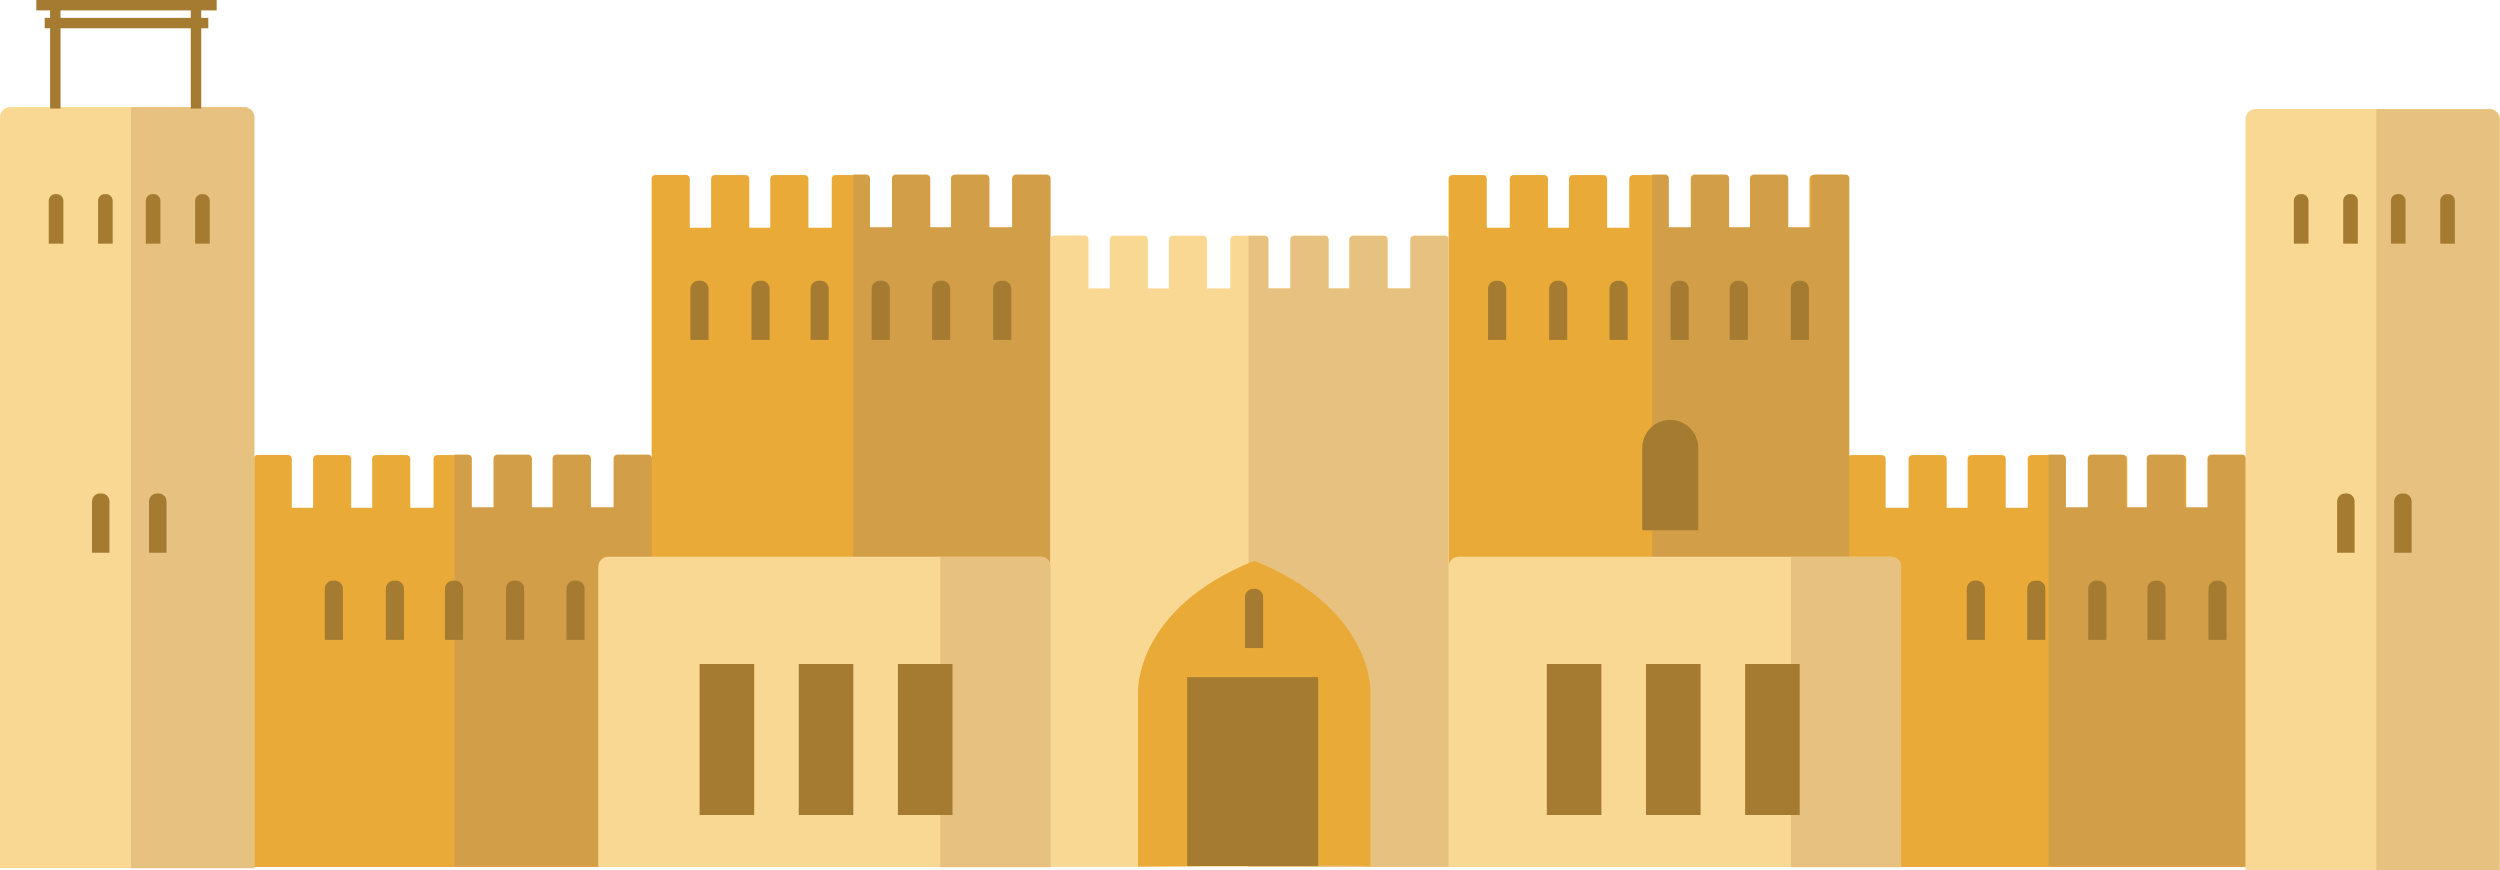 <?xml version="1.0" encoding="UTF-8"?><svg xmlns="http://www.w3.org/2000/svg" xmlns:xlink="http://www.w3.org/1999/xlink" height="166.6" preserveAspectRatio="xMidYMid meet" version="1.0" viewBox="0.0 -0.0 478.7 166.6" width="478.7" zoomAndPan="magnify"><defs><clipPath id="a"><path d="M 48 33 L 431 33 L 431 166.629 L 48 166.629 Z M 48 33"/></clipPath><clipPath id="b"><path d="M 0 20 L 478.68 20 L 478.68 166.629 L 0 166.629 Z M 0 20"/></clipPath><clipPath id="c"><path d="M 25 20 L 478.68 20 L 478.68 166.629 L 25 166.629 Z M 25 20"/></clipPath></defs><g><g clip-path="url(#a)" id="change1_2"><path d="M 429.289 87.117 L 423.422 87.117 C 423.027 87.117 422.711 87.438 422.711 87.828 L 422.711 97.23 L 418.625 97.23 L 418.625 87.848 C 418.625 87.457 418.305 87.137 417.914 87.137 L 412.043 87.137 C 411.652 87.137 411.332 87.457 411.332 87.848 L 411.332 97.23 L 407.32 97.23 L 407.32 87.848 C 407.32 87.457 407.004 87.137 406.609 87.137 L 400.738 87.137 C 400.348 87.137 400.027 87.457 400.027 87.848 L 400.027 97.23 L 395.57 97.23 L 395.57 87.848 C 395.57 87.457 395.254 87.137 394.859 87.137 L 388.988 87.137 C 388.598 87.137 388.277 87.457 388.277 87.848 L 388.277 97.23 L 384.051 97.23 L 384.051 87.848 C 384.051 87.457 383.73 87.137 383.34 87.137 L 377.469 87.137 C 377.078 87.137 376.758 87.457 376.758 87.848 L 376.758 97.23 L 372.746 97.23 L 372.746 87.848 C 372.746 87.457 372.426 87.137 372.035 87.137 L 366.164 87.137 C 365.773 87.137 365.453 87.457 365.453 87.848 L 365.453 97.23 L 361.062 97.23 L 361.062 87.848 C 361.062 87.457 360.742 87.137 360.352 87.137 L 354.48 87.137 C 354.129 87.137 353.848 87.398 353.793 87.738 L 353.793 45.605 L 353.797 45.605 L 353.797 34.207 C 353.797 33.816 353.473 33.496 353.082 33.496 L 347.195 33.496 C 346.805 33.496 346.484 33.816 346.484 34.207 L 346.484 43.609 L 342.391 43.609 L 342.391 34.227 C 342.391 33.836 342.07 33.516 341.68 33.516 L 335.793 33.516 C 335.398 33.516 335.078 33.836 335.078 34.227 L 335.078 43.609 L 331.059 43.609 L 331.059 34.227 C 331.059 33.836 330.738 33.516 330.348 33.516 L 324.461 33.516 C 324.07 33.516 323.75 33.836 323.75 34.227 L 323.75 43.609 L 319.281 43.609 L 319.281 34.227 C 319.281 33.836 318.961 33.516 318.566 33.516 L 312.684 33.516 C 312.289 33.516 311.969 33.836 311.969 34.227 L 311.969 43.609 L 307.73 43.609 L 307.73 34.227 C 307.73 33.836 307.41 33.516 307.02 33.516 L 301.133 33.516 C 300.742 33.516 300.422 33.836 300.422 34.227 L 300.422 43.609 L 296.398 43.609 L 296.398 34.227 C 296.398 33.836 296.078 33.516 295.688 33.516 L 289.801 33.516 C 289.41 33.516 289.09 33.836 289.09 34.227 L 289.09 43.609 L 284.688 43.609 L 284.688 34.227 C 284.688 33.836 284.367 33.516 283.977 33.516 L 278.09 33.516 C 277.699 33.516 277.379 33.836 277.379 34.227 L 277.379 45.629 L 277.383 45.629 L 277.383 165.984 L 353.773 165.984 L 353.773 166.016 L 430 166.016 L 430 99.227 L 430.004 99.227 L 430.004 87.828 C 430.004 87.438 429.68 87.117 429.289 87.117 Z M 201.129 34.227 L 201.129 45.629 L 201.125 45.629 L 201.125 165.984 L 124.809 165.984 L 124.809 166.016 L 48.582 166.016 L 48.582 87.828 C 48.582 87.438 48.902 87.117 49.293 87.117 L 55.164 87.117 C 55.555 87.117 55.875 87.438 55.875 87.828 L 55.875 97.23 L 59.957 97.23 L 59.957 87.848 C 59.957 87.457 60.277 87.137 60.668 87.137 L 66.539 87.137 C 66.93 87.137 67.25 87.457 67.25 87.848 L 67.25 97.23 L 71.262 97.23 L 71.262 87.848 C 71.262 87.457 71.582 87.137 71.973 87.137 L 77.844 87.137 C 78.234 87.137 78.555 87.457 78.555 87.848 L 78.555 97.23 L 83.012 97.23 L 83.012 87.848 C 83.012 87.457 83.332 87.137 83.723 87.137 L 89.594 87.137 C 89.984 87.137 90.305 87.457 90.305 87.848 L 90.305 97.23 L 94.531 97.23 L 94.531 87.848 C 94.531 87.457 94.852 87.137 95.242 87.137 L 101.113 87.137 C 101.508 87.137 101.824 87.457 101.824 87.848 L 101.824 97.23 L 105.836 97.23 L 105.836 87.848 C 105.836 87.457 106.156 87.137 106.547 87.137 L 112.418 87.137 C 112.809 87.137 113.129 87.457 113.129 87.848 L 113.129 97.23 L 117.52 97.23 L 117.52 87.848 C 117.52 87.457 117.84 87.137 118.23 87.137 L 124.102 87.137 C 124.43 87.137 124.691 87.363 124.773 87.668 L 124.773 34.207 C 124.773 33.816 125.094 33.496 125.484 33.496 L 131.367 33.496 C 131.758 33.496 132.078 33.816 132.078 34.207 L 132.078 43.609 L 136.168 43.609 L 136.168 34.227 C 136.168 33.836 136.488 33.516 136.879 33.516 L 142.762 33.516 C 143.152 33.516 143.473 33.836 143.473 34.227 L 143.473 43.609 L 147.488 43.609 L 147.488 34.227 C 147.488 33.836 147.812 33.516 148.203 33.516 L 154.086 33.516 C 154.477 33.516 154.797 33.836 154.797 34.227 L 154.797 43.609 L 159.262 43.609 L 159.262 34.227 C 159.262 33.836 159.578 33.516 159.973 33.516 L 165.852 33.516 C 166.242 33.516 166.566 33.836 166.566 34.227 L 166.566 43.609 L 170.801 43.609 L 170.801 34.227 C 170.801 33.836 171.121 33.516 171.512 33.516 L 177.395 33.516 C 177.785 33.516 178.105 33.836 178.105 34.227 L 178.105 43.609 L 182.121 43.609 L 182.121 34.227 C 182.121 33.836 182.441 33.516 182.836 33.516 L 188.715 33.516 C 189.105 33.516 189.426 33.836 189.426 34.227 L 189.426 43.609 L 193.824 43.609 L 193.824 34.227 C 193.824 33.836 194.145 33.516 194.535 33.516 L 200.414 33.516 C 200.809 33.516 201.129 33.836 201.129 34.227" fill="#eaaa37"/></g><g id="change2_1"><path d="M 429.324 87.047 L 423.453 87.047 C 423.062 87.047 422.742 87.363 422.742 87.758 L 422.742 97.141 L 418.352 97.141 L 418.352 87.758 C 418.352 87.363 418.035 87.047 417.645 87.047 L 411.77 87.047 C 411.383 87.047 411.059 87.363 411.059 87.758 L 411.059 97.141 L 407.051 97.141 L 407.051 87.758 C 407.051 87.363 406.73 87.047 406.34 87.047 L 400.469 87.047 C 400.078 87.047 399.758 87.363 399.758 87.758 L 399.758 97.141 L 395.527 97.141 L 395.527 87.758 C 395.527 87.363 395.211 87.047 394.816 87.047 L 392.254 87.047 L 392.254 165.926 L 430.031 165.926 L 430.031 99.156 L 430.035 99.156 L 430.035 87.758 C 430.035 87.363 429.715 87.047 429.324 87.047 Z M 124.102 87.047 L 118.23 87.047 C 117.84 87.047 117.52 87.363 117.52 87.758 L 117.52 97.141 L 113.129 97.141 L 113.129 87.758 C 113.129 87.363 112.809 87.047 112.418 87.047 L 106.547 87.047 C 106.156 87.047 105.836 87.363 105.836 87.758 L 105.836 97.141 L 101.824 97.141 L 101.824 87.758 C 101.824 87.363 101.508 87.047 101.113 87.047 L 95.242 87.047 C 94.852 87.047 94.531 87.363 94.531 87.758 L 94.531 97.141 L 90.305 97.141 L 90.305 87.758 C 90.305 87.363 89.984 87.047 89.594 87.047 L 87.027 87.047 L 87.027 165.926 L 124.809 165.926 L 124.809 99.156 L 124.812 99.156 L 124.812 87.758 C 124.812 87.363 124.492 87.047 124.102 87.047 Z M 353.402 33.426 L 347.52 33.426 C 347.129 33.426 346.809 33.742 346.809 34.137 L 346.809 43.52 L 342.41 43.52 L 342.41 34.137 C 342.41 33.742 342.09 33.426 341.699 33.426 L 335.82 33.426 C 335.426 33.426 335.105 33.742 335.105 34.137 L 335.105 43.52 L 331.09 43.52 L 331.09 34.137 C 331.09 33.742 330.77 33.426 330.379 33.426 L 324.496 33.426 C 324.105 33.426 323.785 33.742 323.785 34.137 L 323.785 43.52 L 319.551 43.52 L 319.551 34.137 C 319.551 33.742 319.23 33.426 318.84 33.426 L 316.367 33.426 L 316.367 165.891 L 354.109 165.891 L 354.109 45.535 L 354.113 45.535 L 354.113 34.137 C 354.113 33.742 353.793 33.426 353.402 33.426 Z M 201.129 34.137 L 201.129 45.535 L 201.125 45.535 L 201.125 165.891 L 163.383 165.891 L 163.383 33.426 L 165.852 33.426 C 166.242 33.426 166.566 33.742 166.566 34.137 L 166.566 43.52 L 170.801 43.52 L 170.801 34.137 C 170.801 33.742 171.121 33.426 171.512 33.426 L 177.395 33.426 C 177.785 33.426 178.105 33.742 178.105 34.137 L 178.105 43.52 L 182.121 43.52 L 182.121 34.137 C 182.121 33.742 182.441 33.426 182.836 33.426 L 188.715 33.426 C 189.105 33.426 189.426 33.742 189.426 34.137 L 189.426 43.52 L 193.824 43.52 L 193.824 34.137 C 193.824 33.742 194.145 33.426 194.535 33.426 L 200.414 33.426 C 200.809 33.426 201.129 33.742 201.129 34.137" fill="#d39e48"/></g><g clip-path="url(#b)" id="change3_1"><path d="M 362.094 106.605 L 279.301 106.605 C 278.246 106.605 277.387 107.469 277.387 108.523 L 277.387 166.035 L 364.008 166.035 L 364.008 108.523 C 364.008 107.469 363.148 106.605 362.094 106.605 Z M 476.762 20.871 L 431.895 20.871 C 430.84 20.871 429.977 21.734 429.977 22.789 L 429.977 166.578 L 478.676 166.578 L 478.676 22.789 C 478.676 21.734 477.812 20.871 476.762 20.871 Z M 276.656 45.125 L 270.785 45.125 C 270.395 45.125 270.074 45.441 270.074 45.836 L 270.074 55.219 L 265.688 55.219 L 265.688 45.836 C 265.688 45.441 265.367 45.125 264.977 45.125 L 259.105 45.125 C 258.715 45.125 258.395 45.441 258.395 45.836 L 258.395 55.219 L 254.383 55.219 L 254.383 45.836 C 254.383 45.441 254.062 45.125 253.672 45.125 L 247.801 45.125 C 247.41 45.125 247.09 45.441 247.09 45.836 L 247.09 55.219 L 242.863 55.219 L 242.863 45.836 C 242.863 45.441 242.543 45.125 242.152 45.125 L 236.277 45.125 C 235.887 45.125 235.57 45.441 235.57 45.836 L 235.57 55.219 L 231.113 55.219 L 231.113 45.836 C 231.113 45.441 230.793 45.125 230.402 45.125 L 224.527 45.125 C 224.137 45.125 223.82 45.441 223.82 45.836 L 223.82 55.219 L 219.809 55.219 L 219.809 45.836 C 219.809 45.441 219.488 45.125 219.098 45.125 L 213.227 45.125 C 212.836 45.125 212.516 45.441 212.516 45.836 L 212.516 55.219 L 208.43 55.219 L 208.43 45.812 C 208.43 45.422 208.109 45.102 207.719 45.102 L 201.848 45.102 C 201.457 45.102 201.137 45.422 201.137 45.812 L 201.137 57.215 L 201.141 57.215 L 201.141 108.164 C 200.969 107.281 200.191 106.605 199.262 106.605 L 116.469 106.605 C 115.414 106.605 114.555 107.469 114.555 108.523 L 114.555 166.035 L 201.176 166.035 L 201.176 165.984 L 277.367 165.984 L 277.367 45.836 C 277.367 45.441 277.051 45.125 276.656 45.125 Z M 48.699 22.43 L 48.699 166.219 L 0 166.219 L 0 22.43 C 0 21.375 0.863 20.516 1.914 20.516 L 46.781 20.516 C 47.836 20.516 48.699 21.375 48.699 22.43" fill="#f8d893"/></g><g clip-path="url(#c)" id="change4_1"><path d="M 476.711 20.926 L 455.027 20.926 L 455.027 166.629 L 478.625 166.629 L 478.625 22.84 C 478.625 21.785 477.762 20.926 476.711 20.926 Z M 46.781 20.531 L 25.098 20.531 L 25.098 166.238 L 48.699 166.238 L 48.699 22.449 C 48.699 21.395 47.836 20.531 46.781 20.531 Z M 362.113 106.625 L 342.918 106.625 L 342.918 166.055 L 364.031 166.055 L 364.031 108.543 C 364.031 107.488 363.168 106.625 362.113 106.625 Z M 199.262 106.625 L 180.062 106.625 L 180.062 166.055 L 201.176 166.055 L 201.176 108.543 C 201.176 107.488 200.312 106.625 199.262 106.625 Z M 277.367 45.855 L 277.367 166.004 L 239.078 166.004 L 239.078 45.145 L 242.152 45.145 C 242.543 45.145 242.863 45.465 242.863 45.855 L 242.863 55.238 L 247.09 55.238 L 247.09 45.855 C 247.09 45.465 247.41 45.145 247.801 45.145 L 253.672 45.145 C 254.062 45.145 254.383 45.465 254.383 45.855 L 254.383 55.238 L 258.395 55.238 L 258.395 45.855 C 258.395 45.465 258.715 45.145 259.105 45.145 L 264.977 45.145 C 265.367 45.145 265.688 45.465 265.688 45.855 L 265.688 55.238 L 270.074 55.238 L 270.074 45.855 C 270.074 45.465 270.395 45.145 270.785 45.145 L 276.656 45.145 C 277.051 45.145 277.367 45.465 277.367 45.855" fill="#e6c17f"/></g><g id="change1_1"><path d="M 217.91 165.926 L 217.91 132.309 C 217.91 132.309 217.426 116.566 239.988 107.449 L 240.32 107.449 C 262.887 116.566 262.398 132.309 262.398 132.309 L 262.398 165.926 C 262.398 165.461 217.91 165.926 217.91 165.926" fill="#eaaa37"/></g><g id="change5_1"><path d="M 241.859 124.094 L 238.391 124.094 L 238.391 114.301 C 238.391 113.449 239.09 112.75 239.941 112.75 L 240.312 112.75 C 241.164 112.75 241.859 113.449 241.859 114.301 Z M 227.312 129.652 L 252.402 129.652 L 252.402 165.828 L 227.312 165.828 Z M 325.176 101.531 L 314.461 101.531 L 314.461 85.758 C 314.461 82.809 316.871 80.398 319.816 80.398 C 322.766 80.398 325.176 82.809 325.176 85.758 Z M 334.156 127.145 L 344.609 127.145 L 344.609 156.059 L 334.156 156.059 Z M 296.188 127.145 L 306.637 127.145 L 306.637 156.059 L 296.188 156.059 Z M 315.172 127.145 L 325.625 127.145 L 325.625 156.059 L 315.172 156.059 Z M 288.398 55.301 L 288.398 65.094 L 284.93 65.094 L 284.93 55.301 C 284.93 54.449 285.625 53.754 286.477 53.754 L 286.852 53.754 C 287.703 53.754 288.398 54.449 288.398 55.301 Z M 300.094 65.094 L 296.625 65.094 L 296.625 55.301 C 296.625 54.449 297.32 53.754 298.172 53.754 L 298.547 53.754 C 299.395 53.754 300.094 54.449 300.094 55.301 Z M 311.664 55.301 L 311.664 65.094 L 308.191 65.094 L 308.191 55.301 C 308.191 54.449 308.891 53.754 309.742 53.754 L 310.113 53.754 C 310.965 53.754 311.664 54.449 311.664 55.301 Z M 323.355 65.094 L 319.887 65.094 L 319.887 55.301 C 319.887 54.449 320.586 53.754 321.438 53.754 L 321.809 53.754 C 322.66 53.754 323.355 54.449 323.355 55.301 Z M 334.676 65.094 L 331.203 65.094 L 331.203 55.301 C 331.203 54.449 331.902 53.754 332.754 53.754 L 333.125 53.754 C 333.977 53.754 334.676 54.449 334.676 55.301 Z M 346.371 55.301 L 346.371 65.094 L 342.898 65.094 L 342.898 55.301 C 342.898 54.449 343.598 53.754 344.449 53.754 L 344.82 53.754 C 345.672 53.754 346.371 54.449 346.371 55.301 Z M 133.961 127.145 L 144.41 127.145 L 144.41 156.059 L 133.961 156.059 Z M 171.93 127.145 L 182.383 127.145 L 182.383 156.059 L 171.93 156.059 Z M 152.945 127.145 L 163.395 127.145 L 163.395 156.059 L 152.945 156.059 Z M 450.859 96.039 L 450.859 105.832 L 447.512 105.832 L 447.512 96.039 C 447.512 95.188 448.184 94.492 449.008 94.492 L 449.363 94.492 C 450.188 94.492 450.859 95.188 450.859 96.039 Z M 461.781 96.039 L 461.781 105.832 L 458.434 105.832 L 458.434 96.039 C 458.434 95.188 459.105 94.492 459.93 94.492 L 460.285 94.492 C 461.109 94.492 461.781 95.188 461.781 96.039 Z M 442.031 38.469 L 442.031 46.66 L 439.23 46.66 L 439.23 38.469 C 439.23 37.754 439.793 37.172 440.48 37.172 L 440.781 37.172 C 441.469 37.172 442.031 37.754 442.031 38.469 Z M 451.477 38.469 L 451.477 46.66 L 448.676 46.66 L 448.676 38.469 C 448.676 37.754 449.238 37.172 449.926 37.172 L 450.227 37.172 C 450.914 37.172 451.477 37.754 451.477 38.469 Z M 460.617 46.66 L 457.816 46.66 L 457.816 38.469 C 457.816 37.754 458.379 37.172 459.066 37.172 L 459.367 37.172 C 460.055 37.172 460.617 37.754 460.617 38.469 Z M 470.062 38.469 L 470.062 46.66 L 467.262 46.66 L 467.262 38.469 C 467.262 37.754 467.824 37.172 468.512 37.172 L 468.812 37.172 C 469.5 37.172 470.062 37.754 470.062 38.469 Z M 380.07 112.73 L 380.07 122.52 L 376.602 122.52 L 376.602 112.73 C 376.602 111.875 377.297 111.18 378.148 111.18 L 378.52 111.18 C 379.375 111.18 380.07 111.875 380.07 112.73 Z M 391.641 112.73 L 391.641 122.52 L 388.172 122.52 L 388.172 112.73 C 388.172 111.875 388.867 111.18 389.719 111.18 L 390.09 111.18 C 390.941 111.18 391.641 111.875 391.641 112.73 Z M 403.336 112.73 L 403.336 122.52 L 399.863 122.52 L 399.863 112.73 C 399.863 111.875 400.562 111.18 401.414 111.18 L 401.785 111.18 C 402.637 111.18 403.336 111.875 403.336 112.73 Z M 414.652 112.73 L 414.652 122.52 L 411.18 122.52 L 411.18 112.73 C 411.18 111.875 411.879 111.18 412.73 111.18 L 413.102 111.18 C 413.953 111.18 414.652 111.875 414.652 112.73 Z M 426.348 112.73 L 426.348 122.52 L 422.875 122.52 L 422.875 112.73 C 422.875 111.875 423.574 111.18 424.426 111.18 L 424.797 111.18 C 425.648 111.18 426.348 111.875 426.348 112.73 Z M 31.883 96.039 L 31.883 105.832 L 28.535 105.832 L 28.535 96.039 C 28.535 95.188 29.207 94.492 30.031 94.492 L 30.391 94.492 C 31.211 94.492 31.883 95.188 31.883 96.039 Z M 20.961 96.039 L 20.961 105.832 L 17.613 105.832 L 17.613 96.039 C 17.613 95.188 18.285 94.492 19.105 94.492 L 19.465 94.492 C 20.289 94.492 20.961 95.188 20.961 96.039 Z M 40.164 38.469 L 40.164 46.66 L 37.363 46.66 L 37.363 38.469 C 37.363 37.754 37.926 37.172 38.613 37.172 L 38.914 37.172 C 39.602 37.172 40.164 37.754 40.164 38.469 Z M 30.719 46.66 L 27.918 46.66 L 27.918 38.469 C 27.918 37.754 28.48 37.172 29.168 37.172 L 29.469 37.172 C 30.156 37.172 30.719 37.754 30.719 38.469 Z M 21.578 38.469 L 21.578 46.66 L 18.777 46.66 L 18.777 38.469 C 18.777 37.754 19.34 37.172 20.027 37.172 L 20.328 37.172 C 21.016 37.172 21.578 37.754 21.578 38.469 Z M 12.133 38.469 L 12.133 46.66 L 9.332 46.66 L 9.332 38.469 C 9.332 37.754 9.895 37.172 10.582 37.172 L 10.883 37.172 C 11.57 37.172 12.133 37.754 12.133 38.469 Z M 111.934 112.73 L 111.934 122.52 L 108.465 122.52 L 108.465 112.73 C 108.465 111.875 109.16 111.18 110.016 111.18 L 110.387 111.18 C 111.238 111.18 111.934 111.875 111.934 112.73 Z M 100.367 112.73 L 100.367 122.52 L 96.895 122.52 L 96.895 112.73 C 96.895 111.875 97.594 111.18 98.445 111.18 L 98.816 111.18 C 99.668 111.18 100.367 111.875 100.367 112.73 Z M 88.672 112.73 L 88.672 122.52 L 85.199 122.52 L 85.199 112.73 C 85.199 111.875 85.898 111.18 86.75 111.18 L 87.121 111.18 C 87.973 111.18 88.672 111.875 88.672 112.73 Z M 77.352 112.73 L 77.352 122.52 L 73.883 122.52 L 73.883 112.73 C 73.883 111.875 74.582 111.18 75.434 111.18 L 75.805 111.18 C 76.656 111.18 77.352 111.875 77.352 112.73 Z M 65.66 112.73 L 65.66 122.52 L 62.188 122.52 L 62.188 112.73 C 62.188 111.875 62.887 111.18 63.738 111.18 L 64.109 111.18 C 64.961 111.18 65.66 111.875 65.66 112.73 Z M 193.641 55.301 L 193.641 65.094 L 190.168 65.094 L 190.168 55.301 C 190.168 54.449 190.867 53.754 191.719 53.754 L 192.09 53.754 C 192.941 53.754 193.641 54.449 193.641 55.301 Z M 181.945 65.094 L 178.477 65.094 L 178.477 55.301 C 178.477 54.449 179.172 53.754 180.023 53.754 L 180.395 53.754 C 181.246 53.754 181.945 54.449 181.945 55.301 Z M 170.375 55.301 L 170.375 65.094 L 166.906 65.094 L 166.906 55.301 C 166.906 54.449 167.602 53.754 168.453 53.754 L 168.828 53.754 C 169.68 53.754 170.375 54.449 170.375 55.301 Z M 158.68 65.094 L 155.211 65.094 L 155.211 55.301 C 155.211 54.449 155.906 53.754 156.762 53.754 L 157.133 53.754 C 157.984 53.754 158.68 54.449 158.68 55.301 Z M 147.363 55.301 L 147.363 65.094 L 143.895 65.094 L 143.895 55.301 C 143.895 54.449 144.59 53.754 145.441 53.754 L 145.816 53.754 C 146.668 53.754 147.363 54.449 147.363 55.301 Z M 135.668 65.094 L 132.199 65.094 L 132.199 55.301 C 132.199 54.449 132.895 53.754 133.746 53.754 L 134.121 53.754 C 134.973 53.754 135.668 54.449 135.668 55.301 Z M 36.531 3.418 L 11.594 3.418 L 11.594 1.996 L 36.531 1.996 Z M 6.957 1.996 L 9.594 1.996 L 9.594 3.418 L 8.562 3.418 L 8.562 5.418 L 9.594 5.418 L 9.594 20.777 L 11.594 20.777 L 11.594 5.418 L 36.531 5.418 L 36.531 20.777 L 38.531 20.777 L 38.531 5.418 L 39.887 5.418 L 39.887 3.418 L 38.531 3.418 L 38.531 1.996 L 41.488 1.996 L 41.488 -0.004 L 6.957 -0.004 L 6.957 1.996" fill="#a47b30"/></g></g></svg>
